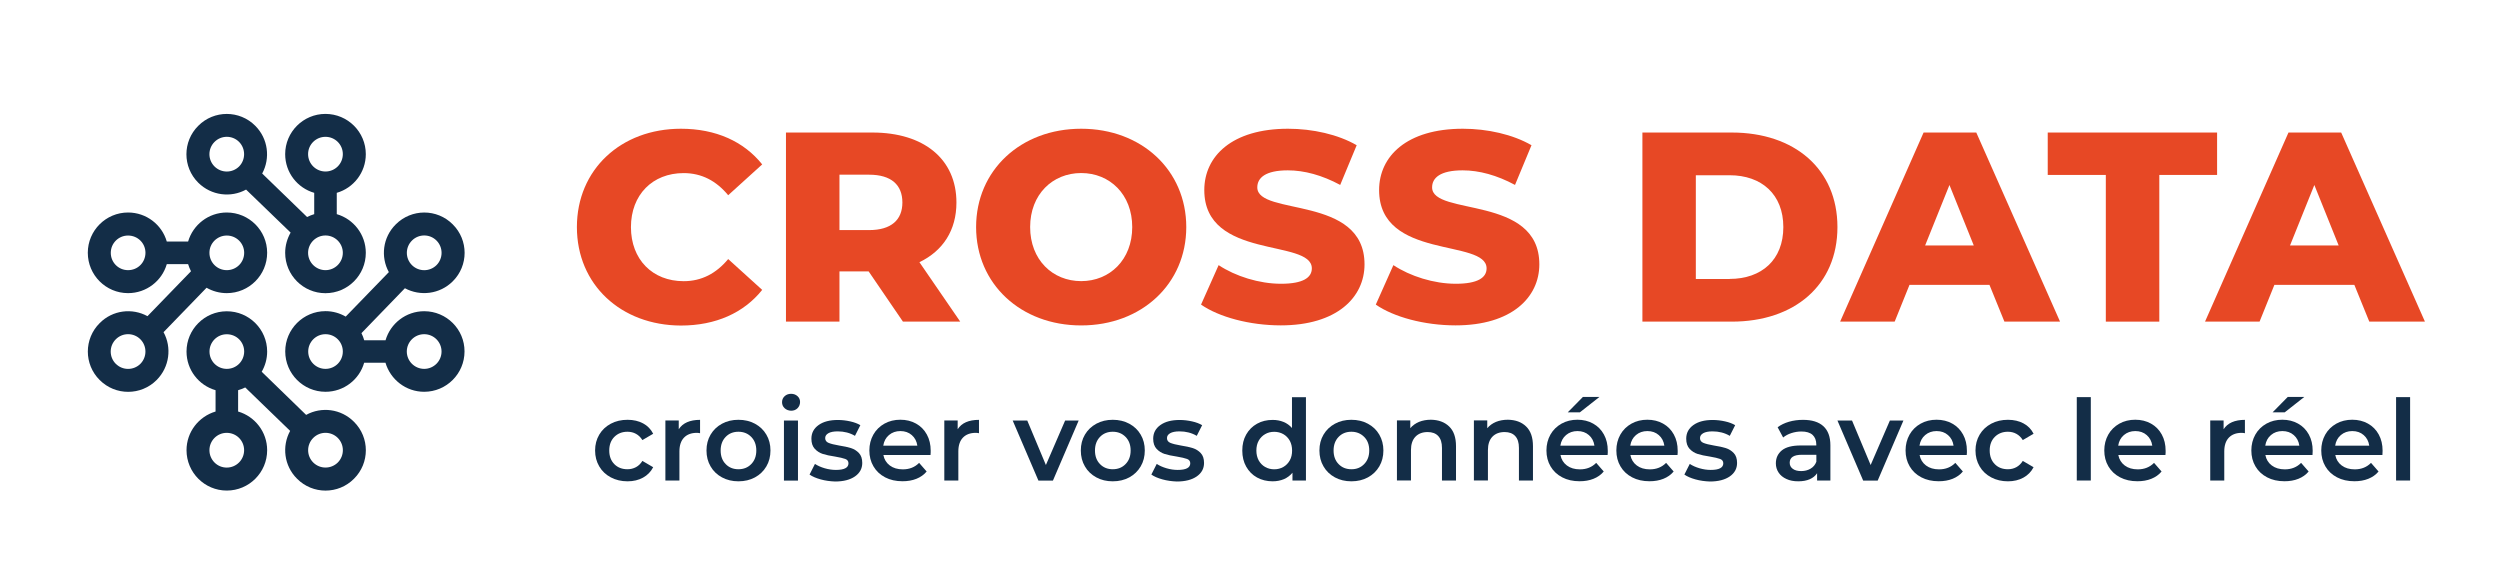 <svg xmlns="http://www.w3.org/2000/svg" xmlns:xlink="http://www.w3.org/1999/xlink" id="Calque_1" x="0px" y="0px" viewBox="0 0 408 95" style="enable-background:new 0 0 408 95;" xml:space="preserve">
<style type="text/css">
	.st0{fill:#132D47;}
	.st1{fill:#E74825;}
</style>
<g>
	<g>
		<path class="st0" d="M99.69,77.91c-0.81-0.43-1.44-1.02-1.89-1.79c-0.45-0.76-0.68-1.63-0.68-2.6c0-0.97,0.23-1.83,0.68-2.59    c0.45-0.76,1.08-1.35,1.88-1.78c0.8-0.43,1.72-0.64,2.74-0.64c0.97,0,1.81,0.2,2.54,0.59c0.73,0.39,1.27,0.96,1.64,1.69    l-1.76,1.03c-0.28-0.45-0.63-0.79-1.05-1.02c-0.42-0.23-0.88-0.34-1.39-0.34c-0.86,0-1.57,0.28-2.13,0.83    c-0.56,0.56-0.84,1.3-0.84,2.23c0,0.93,0.28,1.67,0.83,2.23c0.56,0.56,1.27,0.83,2.14,0.83c0.5,0,0.96-0.11,1.39-0.34    s0.77-0.57,1.05-1.02l1.76,1.03c-0.38,0.73-0.93,1.3-1.66,1.7c-0.73,0.4-1.57,0.6-2.52,0.6C101.41,78.55,100.5,78.34,99.69,77.91z    "></path>
		<path class="st0" d="M114.25,68.52v2.18c-0.2-0.04-0.37-0.06-0.53-0.06c-0.89,0-1.59,0.26-2.09,0.78s-0.75,1.27-0.75,2.25v4.75    h-2.29v-9.8h2.18v1.43C111.43,69.03,112.59,68.52,114.25,68.52z"></path>
		<path class="st0" d="M117.83,77.91c-0.79-0.43-1.42-1.02-1.86-1.79c-0.45-0.76-0.67-1.63-0.67-2.6c0-0.97,0.22-1.83,0.67-2.59    c0.45-0.76,1.07-1.35,1.86-1.78s1.69-0.64,2.68-0.64c1,0,1.9,0.21,2.7,0.64c0.79,0.43,1.42,1.02,1.86,1.78    c0.45,0.76,0.67,1.62,0.67,2.59c0,0.97-0.22,1.83-0.67,2.6c-0.45,0.76-1.07,1.36-1.86,1.79c-0.8,0.43-1.69,0.64-2.7,0.64    C119.52,78.55,118.63,78.34,117.83,77.91z M122.6,75.74c0.55-0.56,0.83-1.3,0.83-2.22c0-0.92-0.28-1.66-0.83-2.22    s-1.25-0.84-2.09-0.84s-1.54,0.28-2.08,0.84c-0.54,0.56-0.82,1.3-0.82,2.22c0,0.92,0.27,1.66,0.82,2.22    c0.54,0.56,1.24,0.84,2.08,0.84S122.05,76.31,122.6,75.74z"></path>
		<path class="st0" d="M128.05,66.62c-0.28-0.26-0.42-0.59-0.42-0.98c0-0.39,0.14-0.72,0.42-0.98c0.28-0.26,0.63-0.39,1.05-0.39    c0.42,0,0.76,0.12,1.05,0.38c0.28,0.25,0.42,0.57,0.42,0.95c0,0.4-0.14,0.74-0.41,1.02c-0.28,0.28-0.63,0.41-1.06,0.41    C128.68,67.01,128.33,66.88,128.05,66.62z M127.94,68.63h2.29v9.8h-2.29V68.63z"></path>
		<path class="st0" d="M133.94,78.24c-0.76-0.21-1.36-0.47-1.82-0.79l0.88-1.74c0.44,0.29,0.97,0.53,1.59,0.71    c0.62,0.18,1.23,0.27,1.83,0.27c1.37,0,2.05-0.36,2.05-1.08c0-0.34-0.17-0.58-0.52-0.71s-0.91-0.26-1.68-0.39    c-0.81-0.12-1.46-0.26-1.97-0.42c-0.51-0.16-0.95-0.44-1.32-0.83c-0.37-0.4-0.56-0.95-0.56-1.66c0-0.93,0.39-1.67,1.17-2.23    c0.78-0.56,1.83-0.83,3.15-0.83c0.67,0,1.35,0.08,2.02,0.23c0.67,0.15,1.22,0.36,1.65,0.62l-0.88,1.74    c-0.83-0.49-1.77-0.73-2.81-0.73c-0.67,0-1.18,0.1-1.53,0.3c-0.35,0.2-0.52,0.47-0.52,0.8c0,0.37,0.19,0.63,0.56,0.78    c0.37,0.15,0.95,0.3,1.73,0.43c0.78,0.12,1.42,0.26,1.93,0.42c0.5,0.16,0.93,0.43,1.29,0.81c0.36,0.38,0.54,0.92,0.54,1.61    c0,0.92-0.4,1.65-1.19,2.2c-0.79,0.55-1.88,0.83-3.25,0.83C135.47,78.55,134.7,78.45,133.94,78.24z"></path>
		<path class="st0" d="M151.86,74.26h-7.69c0.13,0.72,0.49,1.29,1.05,1.71s1.27,0.63,2.12,0.63c1.08,0,1.96-0.35,2.66-1.06    l1.23,1.41c-0.44,0.53-1,0.92-1.67,1.19c-0.67,0.27-1.43,0.4-2.27,0.4c-1.08,0-2.02-0.21-2.84-0.64c-0.82-0.43-1.45-1.02-1.9-1.79    c-0.45-0.76-0.67-1.63-0.67-2.6c0-0.95,0.22-1.81,0.65-2.58c0.43-0.76,1.04-1.36,1.81-1.79s1.64-0.64,2.6-0.64    c0.95,0,1.81,0.21,2.56,0.63c0.75,0.42,1.34,1.01,1.76,1.78c0.42,0.76,0.63,1.65,0.63,2.65C151.9,73.74,151.88,73.96,151.86,74.26    z M145.08,71c-0.51,0.43-0.82,1.01-0.93,1.73h5.56c-0.1-0.71-0.4-1.28-0.9-1.72c-0.5-0.44-1.13-0.66-1.87-0.66    C146.21,70.35,145.59,70.57,145.08,71z"></path>
		<path class="st0" d="M159.77,68.52v2.18c-0.2-0.04-0.37-0.06-0.53-0.06c-0.89,0-1.59,0.26-2.09,0.78s-0.75,1.27-0.75,2.25v4.75    h-2.29v-9.8h2.18v1.43C156.94,69.03,158.1,68.52,159.77,68.52z"></path>
		<path class="st0" d="M176.04,68.63l-4.2,9.8h-2.37l-4.2-9.8h2.38l3.04,7.26l3.14-7.26H176.04z"></path>
		<path class="st0" d="M178.92,77.91c-0.79-0.43-1.42-1.02-1.86-1.79c-0.45-0.76-0.67-1.63-0.67-2.6c0-0.97,0.22-1.83,0.67-2.59    c0.45-0.76,1.07-1.35,1.86-1.78s1.69-0.64,2.68-0.64c1,0,1.9,0.21,2.7,0.64c0.79,0.43,1.42,1.02,1.86,1.78    c0.45,0.76,0.67,1.62,0.67,2.59c0,0.97-0.22,1.83-0.67,2.6c-0.45,0.76-1.07,1.36-1.86,1.79c-0.8,0.43-1.69,0.64-2.7,0.64    C180.6,78.55,179.71,78.34,178.92,77.91z M183.69,75.74c0.55-0.56,0.83-1.3,0.83-2.22c0-0.92-0.28-1.66-0.83-2.22    s-1.25-0.84-2.09-0.84s-1.54,0.28-2.08,0.84c-0.54,0.56-0.82,1.3-0.82,2.22c0,0.92,0.27,1.66,0.82,2.22    c0.54,0.56,1.24,0.84,2.08,0.84S183.14,76.31,183.69,75.74z"></path>
		<path class="st0" d="M189.72,78.24c-0.76-0.21-1.36-0.47-1.82-0.79l0.88-1.74c0.44,0.29,0.97,0.53,1.59,0.71    c0.62,0.18,1.23,0.27,1.83,0.27c1.37,0,2.05-0.36,2.05-1.08c0-0.34-0.17-0.58-0.52-0.71s-0.91-0.26-1.68-0.39    c-0.81-0.12-1.46-0.26-1.97-0.42c-0.51-0.16-0.95-0.44-1.32-0.83c-0.37-0.4-0.56-0.95-0.56-1.66c0-0.93,0.39-1.67,1.17-2.23    c0.78-0.56,1.83-0.83,3.15-0.83c0.67,0,1.35,0.08,2.02,0.23c0.67,0.15,1.22,0.36,1.65,0.62l-0.88,1.74    c-0.83-0.49-1.77-0.73-2.81-0.73c-0.67,0-1.18,0.1-1.53,0.3c-0.35,0.2-0.52,0.47-0.52,0.8c0,0.37,0.19,0.63,0.56,0.78    c0.37,0.15,0.95,0.3,1.73,0.43c0.78,0.12,1.42,0.26,1.93,0.42c0.5,0.16,0.93,0.43,1.29,0.81c0.36,0.38,0.54,0.92,0.54,1.61    c0,0.92-0.4,1.65-1.19,2.2c-0.79,0.55-1.88,0.83-3.25,0.83C191.25,78.55,190.48,78.45,189.72,78.24z"></path>
		<path class="st0" d="M213.13,64.81v13.61h-2.2v-1.27c-0.38,0.46-0.85,0.81-1.4,1.05c-0.56,0.23-1.17,0.35-1.84,0.35    c-0.94,0-1.79-0.21-2.54-0.62s-1.34-1.01-1.77-1.77c-0.43-0.76-0.64-1.64-0.64-2.63c0-0.99,0.21-1.87,0.64-2.62    c0.43-0.76,1.02-1.34,1.77-1.76s1.6-0.62,2.54-0.62c0.65,0,1.24,0.11,1.78,0.33c0.54,0.22,1,0.55,1.38,0.99v-5.03H213.13z     M209.44,76.21c0.44-0.25,0.79-0.61,1.05-1.07c0.26-0.46,0.38-1,0.38-1.61s-0.13-1.15-0.38-1.61c-0.26-0.46-0.61-0.82-1.05-1.07    c-0.44-0.25-0.94-0.38-1.49-0.38c-0.55,0-1.04,0.12-1.48,0.38c-0.44,0.25-0.79,0.61-1.05,1.07c-0.26,0.46-0.38,1-0.38,1.61    s0.13,1.15,0.38,1.61c0.26,0.46,0.61,0.82,1.05,1.07c0.44,0.25,0.94,0.38,1.48,0.38C208.5,76.59,209,76.46,209.44,76.21z"></path>
		<path class="st0" d="M217.86,77.91c-0.79-0.43-1.42-1.02-1.86-1.79c-0.45-0.76-0.67-1.63-0.67-2.6c0-0.97,0.22-1.83,0.67-2.59    s1.07-1.35,1.86-1.78s1.69-0.64,2.68-0.64c1,0,1.9,0.21,2.7,0.64s1.42,1.02,1.86,1.78s0.67,1.62,0.67,2.59    c0,0.97-0.22,1.83-0.67,2.6c-0.45,0.76-1.07,1.36-1.86,1.79c-0.79,0.43-1.69,0.64-2.7,0.64    C219.55,78.55,218.65,78.34,217.86,77.91z M222.63,75.74c0.55-0.56,0.83-1.3,0.83-2.22c0-0.92-0.27-1.66-0.83-2.22    s-1.25-0.84-2.09-0.84c-0.84,0-1.54,0.28-2.08,0.84c-0.54,0.56-0.82,1.3-0.82,2.22c0,0.92,0.27,1.66,0.82,2.22    c0.54,0.56,1.24,0.84,2.08,0.84C221.38,76.59,222.08,76.31,222.63,75.74z"></path>
		<path class="st0" d="M236.5,69.6c0.75,0.72,1.12,1.79,1.12,3.21v5.61h-2.29V73.1c0-0.86-0.2-1.5-0.61-1.94    c-0.4-0.43-0.98-0.65-1.72-0.65c-0.84,0-1.51,0.25-2,0.76c-0.49,0.51-0.73,1.24-0.73,2.19v4.95h-2.29v-9.8h2.18v1.27    c0.38-0.45,0.86-0.79,1.43-1.03c0.57-0.23,1.22-0.35,1.94-0.35C234.76,68.52,235.75,68.88,236.5,69.6z"></path>
		<path class="st0" d="M249.06,69.6c0.75,0.72,1.12,1.79,1.12,3.21v5.61h-2.29V73.1c0-0.86-0.2-1.5-0.61-1.94    c-0.4-0.43-0.98-0.65-1.72-0.65c-0.84,0-1.51,0.25-2,0.76c-0.49,0.51-0.73,1.24-0.73,2.19v4.95h-2.29v-9.8h2.18v1.27    c0.38-0.45,0.86-0.79,1.43-1.03c0.57-0.23,1.22-0.35,1.94-0.35C247.33,68.52,248.32,68.88,249.06,69.6z"></path>
		<path class="st0" d="M262.36,74.26h-7.69c0.13,0.72,0.49,1.29,1.05,1.71s1.27,0.63,2.12,0.63c1.08,0,1.96-0.35,2.66-1.06    l1.23,1.41c-0.44,0.53-1,0.92-1.67,1.19c-0.67,0.27-1.43,0.4-2.27,0.4c-1.08,0-2.02-0.21-2.84-0.64c-0.82-0.43-1.45-1.02-1.9-1.79    c-0.45-0.76-0.67-1.63-0.67-2.6c0-0.95,0.22-1.81,0.65-2.58c0.43-0.76,1.04-1.36,1.81-1.79s1.64-0.64,2.6-0.64    c0.95,0,1.81,0.21,2.56,0.63s1.34,1.01,1.76,1.78c0.42,0.76,0.63,1.65,0.63,2.65C262.4,73.74,262.39,73.96,262.36,74.26z     M255.58,71c-0.51,0.43-0.82,1.01-0.93,1.73h5.56c-0.1-0.71-0.4-1.28-0.9-1.72c-0.5-0.44-1.12-0.66-1.87-0.66    C256.71,70.35,256.09,70.57,255.58,71z M258.33,64.78h2.7l-3.19,2.51h-1.98L258.33,64.78z"></path>
		<path class="st0" d="M273.77,74.26h-7.69c0.13,0.72,0.49,1.29,1.05,1.71s1.27,0.63,2.12,0.63c1.08,0,1.96-0.35,2.66-1.06    l1.23,1.41c-0.44,0.53-1,0.92-1.67,1.19c-0.67,0.27-1.43,0.4-2.27,0.4c-1.08,0-2.02-0.21-2.84-0.64c-0.82-0.43-1.45-1.02-1.9-1.79    c-0.45-0.76-0.67-1.63-0.67-2.6c0-0.95,0.22-1.81,0.65-2.58c0.43-0.76,1.04-1.36,1.81-1.79s1.64-0.64,2.6-0.64    c0.95,0,1.81,0.21,2.56,0.63s1.34,1.01,1.76,1.78c0.42,0.76,0.63,1.65,0.63,2.65C273.81,73.74,273.8,73.96,273.77,74.26z     M266.99,71c-0.51,0.43-0.82,1.01-0.93,1.73h5.56c-0.1-0.71-0.4-1.28-0.9-1.72c-0.5-0.44-1.12-0.66-1.87-0.66    C268.12,70.35,267.5,70.57,266.99,71z"></path>
		<path class="st0" d="M276.71,78.24c-0.76-0.21-1.36-0.47-1.82-0.79l0.88-1.74c0.44,0.29,0.97,0.53,1.59,0.71    c0.62,0.18,1.23,0.27,1.83,0.27c1.37,0,2.05-0.36,2.05-1.08c0-0.34-0.17-0.58-0.52-0.71c-0.35-0.13-0.91-0.26-1.68-0.39    c-0.81-0.12-1.46-0.26-1.97-0.42c-0.51-0.16-0.95-0.44-1.32-0.83c-0.37-0.4-0.56-0.95-0.56-1.66c0-0.93,0.39-1.67,1.17-2.23    c0.78-0.56,1.83-0.83,3.15-0.83c0.67,0,1.35,0.08,2.02,0.23c0.67,0.15,1.22,0.36,1.65,0.62l-0.88,1.74    c-0.83-0.49-1.77-0.73-2.81-0.73c-0.67,0-1.18,0.1-1.53,0.3c-0.35,0.2-0.52,0.47-0.52,0.8c0,0.37,0.19,0.63,0.56,0.78    c0.37,0.15,0.95,0.3,1.73,0.43c0.78,0.12,1.42,0.26,1.93,0.42c0.5,0.16,0.93,0.43,1.29,0.81c0.36,0.38,0.54,0.92,0.54,1.61    c0,0.92-0.4,1.65-1.19,2.2c-0.8,0.55-1.88,0.83-3.25,0.83C278.24,78.55,277.46,78.45,276.71,78.24z"></path>
		<path class="st0" d="M297.57,69.55c0.76,0.69,1.15,1.73,1.15,3.13v5.74h-2.17v-1.19c-0.28,0.43-0.68,0.75-1.2,0.98    s-1.15,0.34-1.88,0.34c-0.73,0-1.38-0.12-1.93-0.38c-0.55-0.25-0.98-0.6-1.27-1.04c-0.3-0.45-0.45-0.95-0.45-1.51    c0-0.88,0.33-1.59,0.98-2.12c0.65-0.53,1.68-0.8,3.09-0.8h2.53v-0.15c0-0.68-0.21-1.21-0.61-1.58c-0.41-0.37-1.02-0.55-1.83-0.55    c-0.55,0-1.09,0.09-1.62,0.26c-0.53,0.17-0.98,0.41-1.35,0.72l-0.9-1.67c0.51-0.39,1.13-0.69,1.85-0.9s1.49-0.31,2.29-0.31    C295.71,68.52,296.81,68.86,297.57,69.55z M295.48,76.49c0.45-0.26,0.76-0.64,0.95-1.13v-1.14h-2.37c-1.32,0-1.98,0.43-1.98,1.3    c0,0.42,0.17,0.75,0.5,0.99c0.33,0.25,0.79,0.37,1.38,0.37C294.52,76.88,295.04,76.75,295.48,76.49z"></path>
		<path class="st0" d="M310.64,68.63l-4.2,9.8h-2.37l-4.2-9.8h2.38l3.04,7.26l3.14-7.26H310.64z"></path>
		<path class="st0" d="M320.97,74.26h-7.69c0.13,0.72,0.49,1.29,1.05,1.71s1.27,0.63,2.12,0.63c1.08,0,1.96-0.35,2.66-1.06    l1.23,1.41c-0.44,0.53-1,0.92-1.67,1.19c-0.67,0.27-1.43,0.4-2.27,0.4c-1.08,0-2.02-0.21-2.84-0.64c-0.82-0.43-1.45-1.02-1.9-1.79    c-0.45-0.76-0.67-1.63-0.67-2.6c0-0.95,0.22-1.81,0.65-2.58c0.43-0.76,1.04-1.36,1.81-1.79s1.64-0.64,2.6-0.64    c0.95,0,1.81,0.21,2.56,0.63s1.34,1.01,1.76,1.78c0.42,0.76,0.63,1.65,0.63,2.65C321.01,73.74,321,73.96,320.97,74.26z M314.19,71    c-0.51,0.43-0.82,1.01-0.93,1.73h5.56c-0.1-0.71-0.4-1.28-0.9-1.72c-0.5-0.44-1.12-0.66-1.87-0.66    C315.32,70.35,314.7,70.57,314.19,71z"></path>
		<path class="st0" d="M324.97,77.91c-0.81-0.43-1.44-1.02-1.89-1.79c-0.45-0.76-0.68-1.63-0.68-2.6c0-0.97,0.23-1.83,0.68-2.59    c0.45-0.76,1.08-1.35,1.88-1.78s1.72-0.64,2.74-0.64c0.97,0,1.81,0.2,2.54,0.59c0.73,0.39,1.28,0.96,1.64,1.69l-1.76,1.03    c-0.28-0.45-0.63-0.79-1.05-1.02c-0.42-0.23-0.88-0.34-1.38-0.34c-0.86,0-1.57,0.28-2.13,0.83c-0.56,0.56-0.84,1.3-0.84,2.23    c0,0.93,0.28,1.67,0.83,2.23s1.27,0.83,2.14,0.83c0.5,0,0.96-0.11,1.38-0.34s0.77-0.57,1.05-1.02l1.76,1.03    c-0.38,0.73-0.93,1.3-1.66,1.7s-1.57,0.6-2.52,0.6C326.69,78.55,325.78,78.34,324.97,77.91z"></path>
		<path class="st0" d="M338.93,64.81h2.29v13.61h-2.29V64.81z"></path>
		<path class="st0" d="M353.4,74.26h-7.69c0.13,0.72,0.49,1.29,1.05,1.71s1.27,0.63,2.12,0.63c1.08,0,1.96-0.35,2.66-1.06l1.23,1.41    c-0.44,0.53-1,0.92-1.67,1.19c-0.67,0.27-1.43,0.4-2.27,0.4c-1.08,0-2.02-0.21-2.84-0.64c-0.82-0.43-1.45-1.02-1.9-1.79    c-0.45-0.76-0.67-1.63-0.67-2.6c0-0.95,0.22-1.81,0.65-2.58c0.43-0.76,1.04-1.36,1.81-1.79s1.64-0.64,2.6-0.64    c0.95,0,1.81,0.21,2.56,0.63s1.34,1.01,1.76,1.78c0.42,0.76,0.63,1.65,0.63,2.65C353.44,73.74,353.43,73.96,353.4,74.26z     M346.62,71c-0.51,0.43-0.82,1.01-0.93,1.73h5.56c-0.1-0.71-0.4-1.28-0.9-1.72c-0.5-0.44-1.12-0.66-1.87-0.66    C347.75,70.35,347.13,70.57,346.62,71z"></path>
		<path class="st0" d="M366.37,68.52v2.18c-0.2-0.04-0.37-0.06-0.53-0.06c-0.89,0-1.59,0.26-2.09,0.78    c-0.5,0.52-0.75,1.27-0.75,2.25v4.75h-2.29v-9.8h2.18v1.43C363.55,69.03,364.71,68.52,366.37,68.52z"></path>
		<path class="st0" d="M377.4,74.26h-7.69c0.13,0.72,0.49,1.29,1.05,1.71s1.27,0.63,2.12,0.63c1.08,0,1.96-0.35,2.66-1.06l1.23,1.41    c-0.44,0.53-1,0.92-1.67,1.19c-0.67,0.27-1.43,0.4-2.27,0.4c-1.08,0-2.02-0.21-2.84-0.64c-0.82-0.43-1.45-1.02-1.9-1.79    c-0.45-0.76-0.67-1.63-0.67-2.6c0-0.95,0.22-1.81,0.65-2.58c0.43-0.76,1.04-1.36,1.81-1.79s1.64-0.64,2.6-0.64    c0.95,0,1.81,0.21,2.56,0.63s1.34,1.01,1.76,1.78c0.42,0.76,0.63,1.65,0.63,2.65C377.43,73.74,377.42,73.96,377.4,74.26z     M370.62,71c-0.51,0.43-0.82,1.01-0.93,1.73h5.56c-0.1-0.71-0.4-1.28-0.9-1.72c-0.5-0.44-1.12-0.66-1.87-0.66    C371.75,70.35,371.12,70.57,370.62,71z M373.36,64.78h2.7l-3.19,2.51h-1.98L373.36,64.78z"></path>
		<path class="st0" d="M388.81,74.26h-7.69c0.13,0.72,0.49,1.29,1.05,1.71s1.27,0.63,2.12,0.63c1.08,0,1.96-0.35,2.66-1.06    l1.23,1.41c-0.44,0.53-1,0.92-1.67,1.19c-0.67,0.27-1.43,0.4-2.27,0.4c-1.08,0-2.02-0.21-2.84-0.64c-0.82-0.43-1.45-1.02-1.9-1.79    c-0.45-0.76-0.67-1.63-0.67-2.6c0-0.95,0.22-1.81,0.65-2.58c0.43-0.76,1.04-1.36,1.81-1.79s1.64-0.64,2.6-0.64    c0.95,0,1.81,0.21,2.56,0.63s1.34,1.01,1.76,1.78c0.42,0.76,0.63,1.65,0.63,2.65C388.84,73.74,388.83,73.96,388.81,74.26z     M382.03,71c-0.51,0.43-0.82,1.01-0.93,1.73h5.56c-0.1-0.71-0.4-1.28-0.9-1.72c-0.5-0.44-1.12-0.66-1.87-0.66    C383.16,70.35,382.54,70.57,382.03,71z"></path>
		<path class="st0" d="M391.04,64.81h2.29v13.61h-2.29V64.81z"></path>
	</g>
</g>
<g>
	<g>
		<g>
			<path class="st0" d="M40.16,30.94l7.27,7.02c-0.56,0.98-0.89,2.11-0.89,3.3c0,3.64,2.95,6.59,6.57,6.59     c3.64,0,6.59-2.95,6.59-6.59c0-2.98-2-5.51-4.74-6.31v-3.48c2.74-0.79,4.74-3.32,4.74-6.31c0-3.62-2.95-6.57-6.59-6.57     c-3.62,0-6.57,2.95-6.57,6.57c0,3,2,5.52,4.74,6.31v3.48c-0.4,0.13-0.79,0.27-1.16,0.47l-7.33-7.1c1.35-2.5,0.98-5.68-1.13-7.79     c-2.56-2.58-6.74-2.58-9.3,0c-2.58,2.56-2.58,6.73,0,9.29C34.48,31.92,37.67,32.31,40.16,30.94z M50.28,25.15     c0-1.56,1.27-2.82,2.84-2.82c1.56,0,2.83,1.26,2.83,2.82c0,1.58-1.27,2.84-2.83,2.84C51.56,27.99,50.28,26.73,50.28,25.15z      M53.12,38.43c1.56,0,2.83,1.27,2.83,2.83c0,1.56-1.27,2.83-2.83,2.83c-1.56,0-2.84-1.27-2.84-2.83     C50.28,39.7,51.56,38.43,53.12,38.43z M35.01,23.16c1.11-1.11,2.9-1.11,4.01,0c1.09,1.11,1.09,2.9,0,4.01     c-1.11,1.1-2.9,1.1-4.01,0C33.9,26.06,33.9,24.27,35.01,23.16z"></path>
			<path class="st0" d="M33.71,46.96c0.98,0.56,2.11,0.88,3.3,0.88c3.64,0,6.59-2.95,6.59-6.59c0-3.62-2.95-6.57-6.59-6.57     c-2.98,0-5.51,2-6.31,4.74h-3.48c-0.79-2.74-3.32-4.74-6.32-4.74c-3.62,0-6.57,2.95-6.57,6.57c0,3.64,2.95,6.59,6.57,6.59     c3,0,5.53-2,6.32-4.73h3.48c0.13,0.4,0.28,0.79,0.47,1.16l-7.1,7.33c-2.5-1.37-5.69-1-7.8,1.13c-2.58,2.56-2.58,6.73,0,9.29     c2.56,2.57,6.73,2.57,9.29,0c2.11-2.11,2.5-5.32,1.13-7.81L33.71,46.96z M37.01,38.44c1.56,0,2.84,1.25,2.84,2.82     c0,1.58-1.27,2.83-2.84,2.83c-1.56,0-2.83-1.25-2.83-2.83C34.17,39.7,35.45,38.44,37.01,38.44z M20.9,44.09     c-1.56,0-2.82-1.25-2.82-2.83c0-1.56,1.26-2.82,2.82-2.82c1.58,0,2.84,1.25,2.84,2.82C23.73,42.84,22.48,44.09,20.9,44.09z      M22.91,59.38c-1.11,1.1-2.9,1.1-4.01,0c-1.11-1.11-1.11-2.9,0-4.01c1.11-1.11,2.9-1.11,4.01,0     C24.01,56.48,24.01,58.27,22.91,59.38z"></path>
			<path class="st0" d="M49.96,67.71l-7.25-7.04c0.56-0.97,0.89-2.09,0.89-3.3c0-3.62-2.95-6.57-6.59-6.57     c-3.62,0-6.57,2.95-6.57,6.57c0,3,2,5.52,4.74,6.31v3.48c-2.74,0.81-4.74,3.33-4.74,6.31c0,3.64,2.95,6.59,6.57,6.59     c3.64,0,6.59-2.95,6.59-6.59c0-2.98-2-5.51-4.74-6.31v-3.48c0.4-0.11,0.79-0.27,1.16-0.45l7.33,7.09c-1.37,2.5-1,5.7,1.13,7.81     c2.56,2.58,6.73,2.58,9.29,0c2.58-2.56,2.58-6.73,0-9.29C55.66,66.71,52.46,66.33,49.96,67.71z M39.84,73.47     c0,1.56-1.26,2.84-2.84,2.84c-1.56,0-2.82-1.27-2.82-2.84c0-1.56,1.26-2.83,2.82-2.83C38.59,70.64,39.84,71.91,39.84,73.47z      M37.01,60.2c-1.56,0-2.82-1.26-2.82-2.83c0-1.56,1.26-2.82,2.82-2.82c1.58,0,2.84,1.25,2.84,2.82     C39.84,58.94,38.59,60.2,37.01,60.2z M55.13,75.48c-1.11,1.1-2.9,1.1-4.01,0c-1.11-1.11-1.11-2.9,0-4.01     c1.11-1.11,2.9-1.11,4.01,0C56.23,72.58,56.23,74.37,55.13,75.48z"></path>
			<path class="st0" d="M69.23,50.79c-2.98,0-5.51,2-6.31,4.74h-3.48c-0.11-0.4-0.27-0.79-0.45-1.16l7.09-7.33     c2.5,1.35,5.7,0.98,7.81-1.13c2.58-2.56,2.58-6.73,0-9.29c-2.56-2.58-6.73-2.58-9.3,0c-2.13,2.11-2.5,5.3-1.13,7.79l-7.04,7.26     c-0.97-0.56-2.09-0.89-3.3-0.89c-3.62,0-6.57,2.95-6.57,6.57c0,3.64,2.95,6.59,6.57,6.59c3,0,5.53-2,6.31-4.74h3.48     c0.81,2.74,3.33,4.74,6.31,4.74c3.64,0,6.59-2.95,6.59-6.59C75.82,53.74,72.87,50.79,69.23,50.79z M67.23,39.26     c1.11-1.11,2.9-1.11,4.01,0c1.1,1.11,1.1,2.9,0,4.01c-1.11,1.1-2.9,1.1-4.01,0C66.12,42.16,66.12,40.37,67.23,39.26z M53.12,60.2     c-1.56,0-2.82-1.27-2.82-2.83c0-1.56,1.26-2.83,2.82-2.83c1.58,0,2.83,1.27,2.83,2.83C55.95,58.93,54.7,60.2,53.12,60.2z      M69.23,60.2c-1.56,0-2.84-1.27-2.84-2.83c0-1.56,1.27-2.83,2.84-2.83c1.56,0,2.83,1.27,2.83,2.83     C72.06,58.93,70.79,60.2,69.23,60.2z"></path>
		</g>
	</g>
</g>
<g>
	<g>
		<path class="st1" d="M94.15,37.06c0-9.39,7.19-16.05,16.97-16.05c5.69,0,10.27,2.07,13.27,5.82l-5.55,5.03    c-1.94-2.34-4.32-3.61-7.27-3.61c-5.07,0-8.6,3.53-8.6,8.82c0,5.29,3.53,8.82,8.6,8.82c2.95,0,5.33-1.28,7.27-3.61l5.55,5.03    c-3,3.75-7.58,5.82-13.27,5.82C101.34,53.1,94.15,46.45,94.15,37.06z"></path>
		<path class="st1" d="M141.76,44.29H137v8.2h-8.73V21.63h14.11c8.42,0,13.71,4.36,13.71,11.42c0,4.54-2.2,7.89-6.04,9.74l6.66,9.7    h-9.35L141.76,44.29z M141.84,28.51H137v9.04h4.85c3.61,0,5.42-1.68,5.42-4.5C147.27,30.18,145.46,28.51,141.84,28.51z"></path>
		<path class="st1" d="M159.3,37.06c0-9.26,7.27-16.05,17.15-16.05s17.15,6.79,17.15,16.05c0,9.26-7.27,16.05-17.15,16.05    S159.3,46.32,159.3,37.06z M184.78,37.06c0-5.33-3.66-8.82-8.33-8.82s-8.33,3.48-8.33,8.82s3.66,8.82,8.33,8.82    S184.78,42.39,184.78,37.06z"></path>
		<path class="st1" d="M196.01,49.71l2.87-6.44c2.73,1.81,6.61,3.04,10.18,3.04c3.61,0,5.03-1.01,5.03-2.51    c0-4.89-17.55-1.32-17.55-12.78c0-5.51,4.5-10.01,13.67-10.01c4.01,0,8.16,0.93,11.2,2.69l-2.69,6.48    c-2.95-1.59-5.86-2.38-8.55-2.38c-3.66,0-4.98,1.23-4.98,2.78c0,4.72,17.5,1.19,17.5,12.56c0,5.38-4.5,9.96-13.67,9.96    C203.95,53.1,198.92,51.74,196.01,49.71z"></path>
		<path class="st1" d="M224.53,49.71l2.87-6.44c2.73,1.81,6.61,3.04,10.18,3.04c3.61,0,5.03-1.01,5.03-2.51    c0-4.89-17.54-1.32-17.54-12.78c0-5.51,4.5-10.01,13.67-10.01c4.01,0,8.16,0.93,11.2,2.69l-2.69,6.48    c-2.95-1.59-5.86-2.38-8.55-2.38c-3.66,0-4.98,1.23-4.98,2.78c0,4.72,17.5,1.19,17.5,12.56c0,5.38-4.5,9.96-13.67,9.96    C232.47,53.1,227.44,51.74,224.53,49.71z"></path>
		<path class="st1" d="M268.04,21.63h14.59c10.23,0,17.24,5.95,17.24,15.43c0,9.48-7.01,15.43-17.24,15.43h-14.59V21.63z     M282.27,45.52c5.25,0,8.77-3.13,8.77-8.46s-3.53-8.46-8.77-8.46h-5.51v16.93H282.27z"></path>
		<path class="st1" d="M324.68,46.49h-13.05l-2.42,6h-8.9l13.62-30.86h8.6l13.67,30.86h-9.08L324.68,46.49z M322.12,40.06    l-3.97-9.87l-3.97,9.87H322.12z"></path>
		<path class="st1" d="M343.67,28.55h-9.48v-6.92h27.64v6.92h-9.43v23.94h-8.73V28.55z"></path>
		<path class="st1" d="M384.23,46.49h-13.05l-2.42,6h-8.9l13.62-30.86h8.6l13.67,30.86h-9.08L384.23,46.49z M381.67,40.06    l-3.97-9.87l-3.97,9.87H381.67z"></path>
	</g>
</g>
</svg>